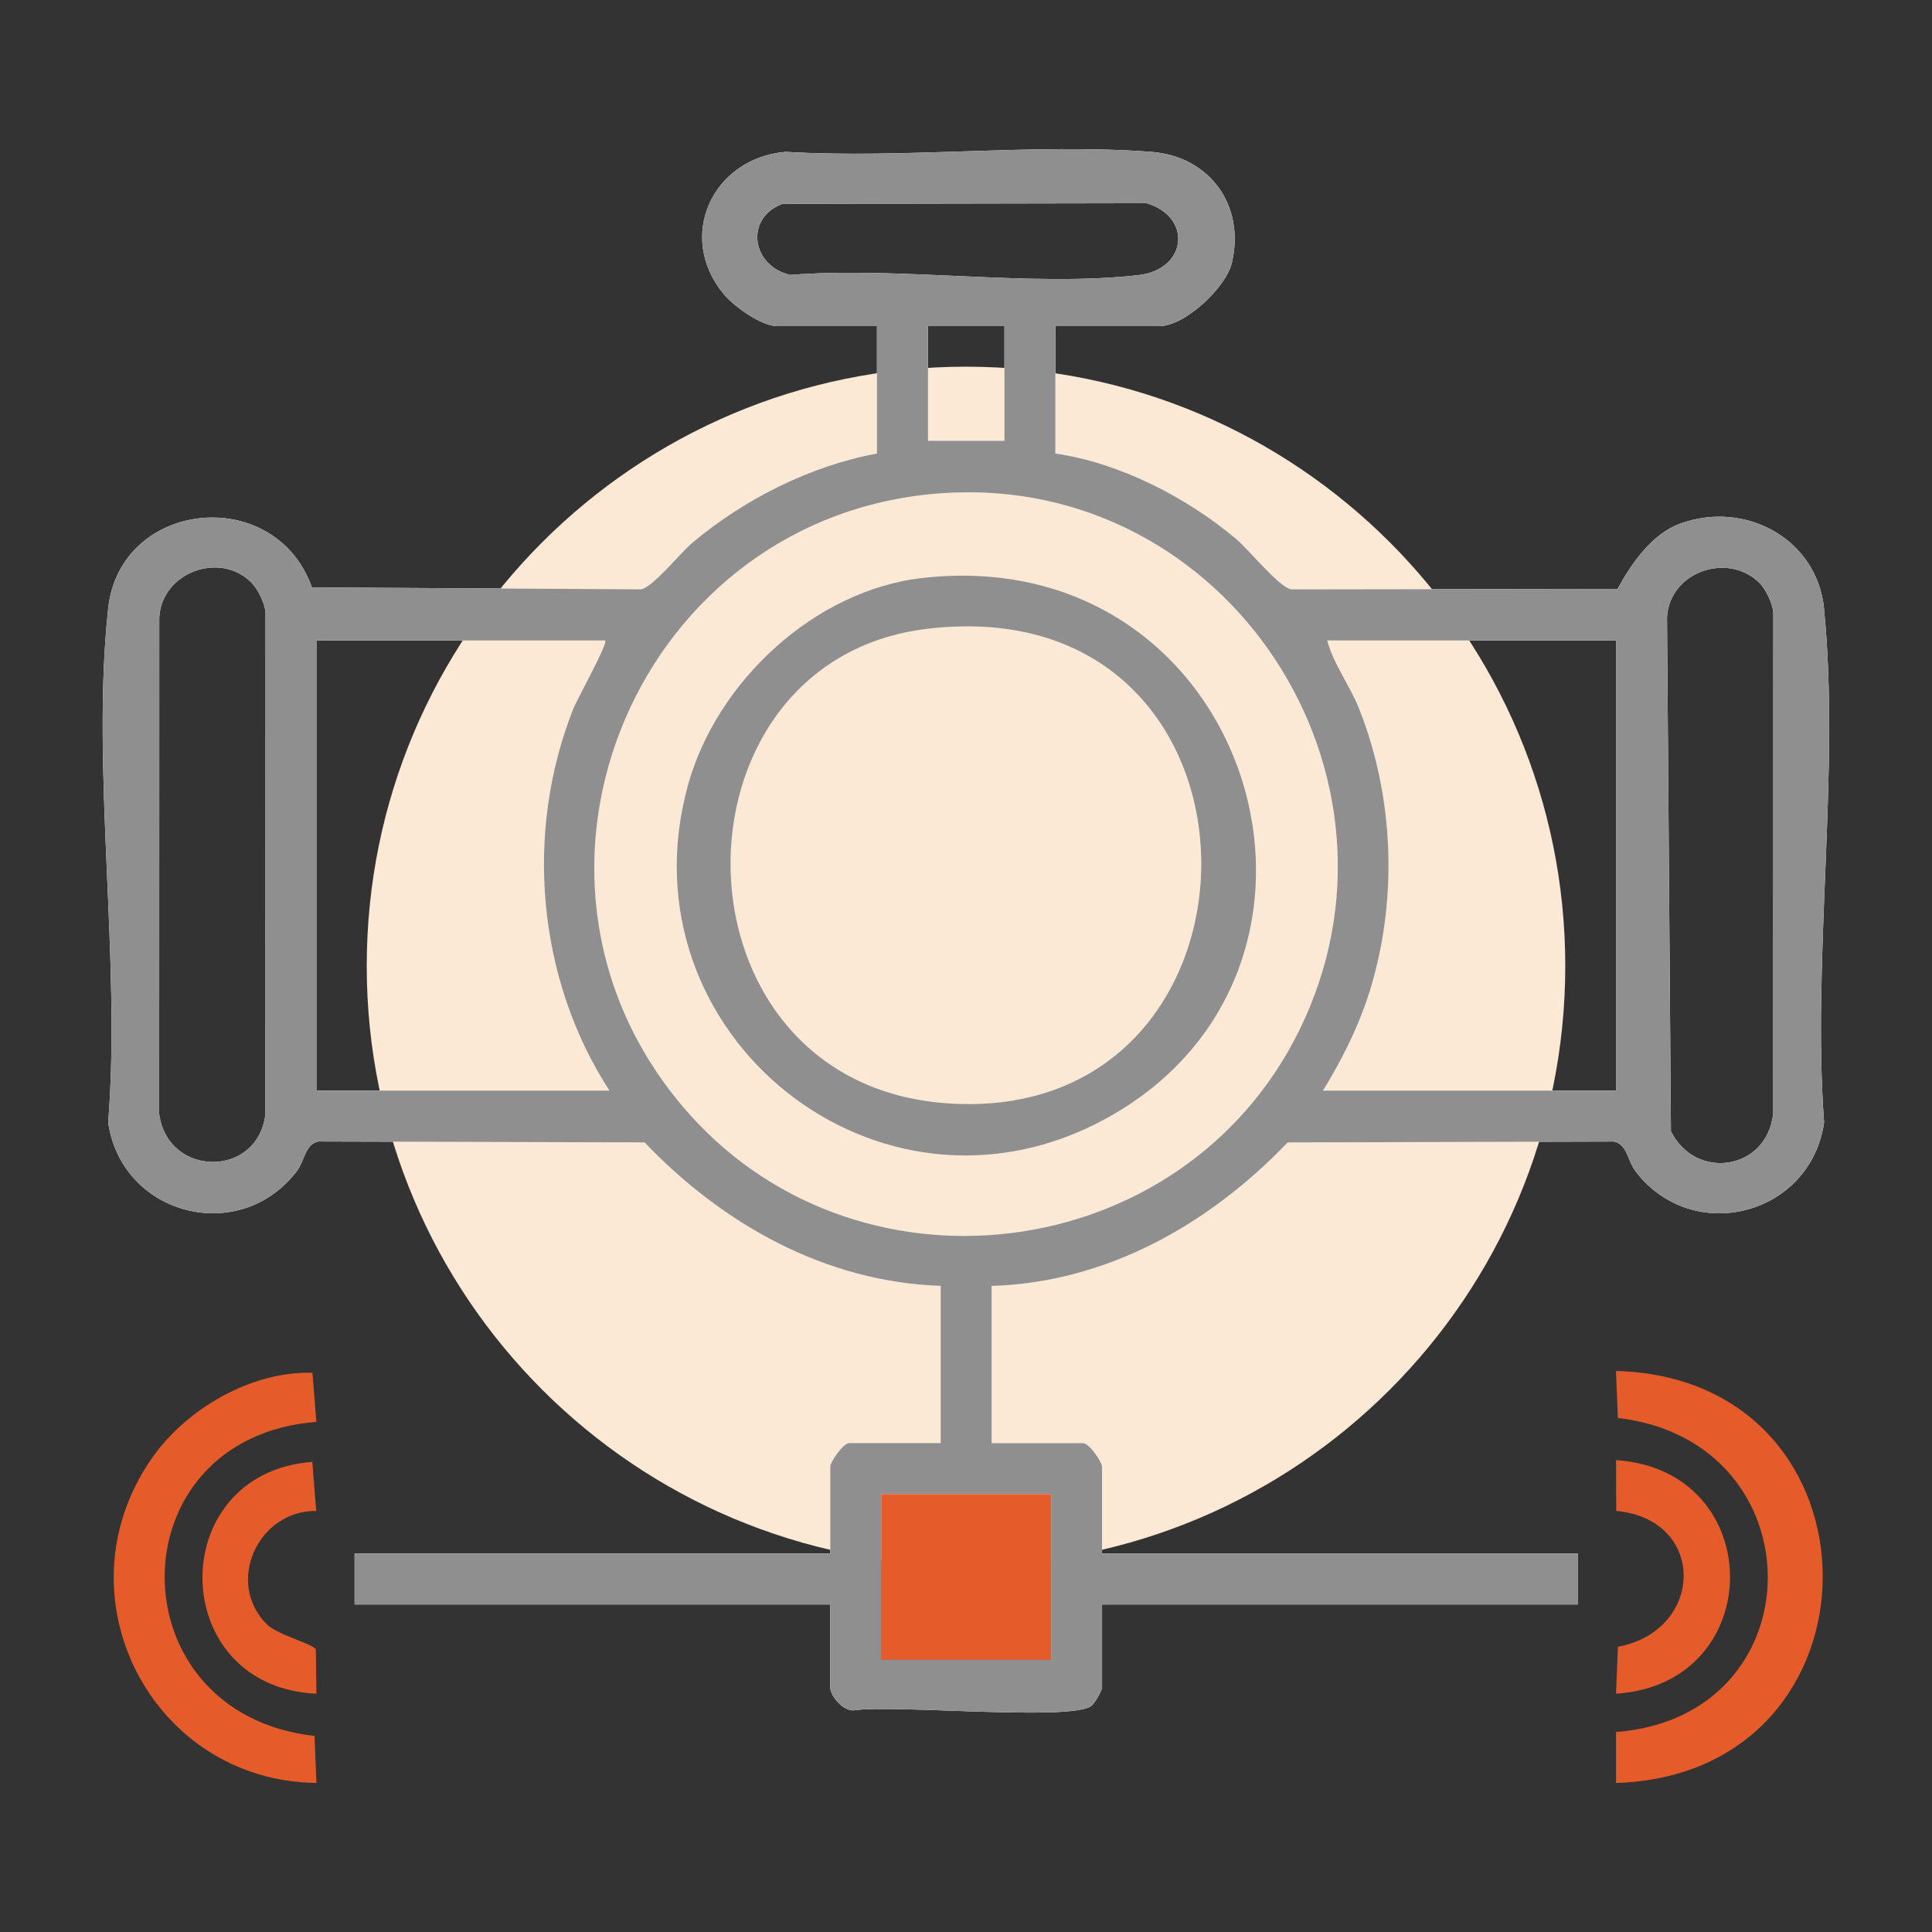 <svg xmlns="http://www.w3.org/2000/svg" id="Capa_1" data-name="Capa 1" viewBox="0 0 384 384"><rect x="0" y="0" width="384" height="384" fill="#333333" stroke="none"/><defs><style> .cls-1 { fill: #e55b2a; } .cls-2 { fill: #8f8f8f; } .cls-3 { fill: #fce9d5; } .cls-4 { fill: #fff; } </style></defs><path class="cls-3" d="M192,311.11c65.79,0,119.11-53.33,119.11-119.11s-53.33-119.12-119.11-119.12-119.11,53.33-119.11,119.12,53.33,119.11,119.11,119.11"></path><g><g><g><path class="cls-4" d="M362.55,120.97c-1.4-13.96-15.8-21.61-28.67-16.87-5.61,2.07-9.63,7.94-12.38,12.95l-64.87.09c-2.43-.46-8.44-7.92-11.02-10.09-9.79-8.22-23.11-15.07-35.85-16.91v-25.32h20.68c5.06,0,13.26-7.68,14.41-12.6,2.67-11.48-4.46-21.17-16.06-22.04-23.43-1.75-49,1.41-72.67,0-14.6,1.3-21.77,16.91-12.23,28.33,2.04,2.44,7.47,6.31,10.57,6.31h19.84v25.32c-13.31,2.47-26.39,9.09-36.7,17.75-2.46,2.07-7.77,8.79-10.17,9.24l-65.43-.38c-7.37-20.64-38.14-17.47-40.5,4.19-3.45,31.81,2.6,69.7,0,102.15,2.68,18.53,26.15,24.59,37.52,9.65,1.51-1.99,1.62-5.35,4.27-5.86l64.83.18c15.5,16.25,35.9,27.74,58.85,28.52v31.24h-18.15c-1.3,0-3.8,3.85-3.8,4.64v17.31h-94.54v10.13h94.54v16.46c0,1.77,2.58,4.78,4.7,4.59,7.67-1.22,42.83,2.18,47.15-.85.72-.51,2.17-3.1,2.17-3.73v-16.46h94.54v-10.13h-94.54v-17.31c0-.79-2.5-4.64-3.8-4.64h-18.15v-31.24c22.96-.69,43.34-12.32,58.84-28.52l64.83-.18c2.65.51,2.76,3.87,4.27,5.86,11.36,14.94,34.84,8.88,37.52-9.65-2.41-32.69,3.21-70-.02-102.14ZM52.76,221.41c-1.46,12.75-19.38,12.68-21.12.02l.02-98.78c.52-8.84,12.01-13.17,18.28-6.89,1.3,1.3,2.7,4.09,2.84,6.02l-.02,99.63ZM157.06,54.64c-7.66-1.75-9.12-11.25-1.56-14.12l72.37-.13c9.19,2.71,8.1,13.21-1.64,14.3-21.44,2.41-47.26-1.76-69.17-.05ZM199.64,64.82v22.79h-15.19v-22.79h15.19ZM62.89,216.77v-89.48h57.4c.6.54-5.61,11.75-6.32,13.52-9.78,24.59-7.25,53.75,7.16,75.96h-58.25ZM208.93,296.96v32.92h-33.77v-32.92h33.77ZM135.51,219.7c-39.07-46.48-8.27-117.86,52.14-121.7,56.45-3.59,95.53,56.21,70.56,106.85-23.26,47.17-88.78,55.2-122.7,14.85ZM321.2,216.77h-58.25c4.04-6.55,7.54-13.68,9.7-21.11,5.17-17.76,4.3-37.65-2.54-54.85-1.82-4.59-5.01-8.7-6.32-13.52h57.4v89.48ZM352.43,221.41c-1.28,11.17-15.35,13.36-20.32,3.44l-.78-102.2c.52-8.92,11.91-12.99,18.29-6.89,1.28,1.22,2.71,4.16,2.84,6.02l-.02,99.63Z"></path><path class="cls-4" d="M183.41,114.86c-21.5,2.42-40.97,20.62-46.66,41.14-13.71,49.52,38.06,91.07,83.16,66.28,54.66-30.05,28.96-114.77-36.51-107.41ZM188.26,219.29c-56.46-3.96-56.98-87.96-4-94.3,72.16-8.63,71.8,99.05,4,94.3Z"></path></g><g><path class="cls-2" d="M362.55,120.97c-1.4-13.96-15.8-21.61-28.67-16.87-5.61,2.07-9.63,7.94-12.38,12.95l-64.87.09c-2.43-.46-8.44-7.92-11.02-10.09-9.79-8.22-23.11-15.07-35.85-16.91v-25.32h20.68c5.06,0,13.26-7.68,14.41-12.6,2.67-11.48-4.46-21.17-16.06-22.04-23.43-1.75-49,1.41-72.67,0-14.6,1.3-21.77,16.91-12.23,28.33,2.04,2.44,7.47,6.31,10.57,6.31h19.84v25.32c-13.31,2.47-26.39,9.09-36.7,17.75-2.46,2.07-7.77,8.79-10.17,9.24l-65.43-.38c-7.37-20.64-38.14-17.47-40.5,4.19-3.45,31.81,2.6,69.7,0,102.15,2.68,18.53,26.15,24.59,37.52,9.65,1.51-1.99,1.62-5.35,4.27-5.86l64.83.18c15.5,16.25,35.9,27.74,58.85,28.52v31.24h-18.15c-1.3,0-3.8,3.85-3.8,4.64v17.31h-94.54v10.13h94.54v16.46c0,1.77,2.58,4.78,4.7,4.59,7.67-1.22,42.83,2.18,47.15-.85.72-.51,2.17-3.1,2.17-3.73v-16.46h94.54v-10.13h-94.54v-17.31c0-.79-2.5-4.64-3.8-4.64h-18.15v-31.24c22.96-.69,43.34-12.32,58.84-28.52l64.83-.18c2.65.51,2.76,3.87,4.27,5.86,11.36,14.94,34.84,8.88,37.52-9.65-2.41-32.69,3.21-70-.02-102.14ZM52.76,221.41c-1.46,12.75-19.38,12.68-21.12.02l.02-98.78c.52-8.84,12.01-13.17,18.28-6.89,1.3,1.3,2.7,4.09,2.84,6.02l-.02,99.63ZM157.06,54.64c-7.66-1.75-9.12-11.25-1.56-14.12l72.37-.13c9.19,2.71,8.1,13.21-1.64,14.3-21.44,2.41-47.26-1.76-69.17-.05ZM199.64,64.82v22.79h-15.19v-22.79h15.19ZM62.89,216.77v-89.48h57.4c.6.54-5.61,11.75-6.32,13.52-9.78,24.59-7.25,53.75,7.16,75.96h-58.25ZM208.93,296.96v32.92h-33.77v-32.92h33.77ZM135.51,219.7c-39.07-46.48-8.27-117.86,52.14-121.7,56.45-3.59,95.53,56.21,70.56,106.85-23.26,47.17-88.78,55.2-122.7,14.85ZM321.2,216.77h-58.25c4.04-6.55,7.54-13.68,9.7-21.11,5.17-17.76,4.3-37.65-2.54-54.85-1.82-4.59-5.01-8.7-6.32-13.52h57.4v89.48ZM352.43,221.41c-1.28,11.17-15.35,13.36-20.32,3.44l-.78-102.2c.52-8.92,11.91-12.99,18.29-6.89,1.28,1.22,2.71,4.16,2.84,6.02l-.02,99.63Z"></path><path class="cls-2" d="M183.41,114.86c-21.5,2.42-40.97,20.62-46.66,41.14-13.71,49.52,38.06,91.07,83.16,66.28,54.66-30.05,28.96-114.77-36.51-107.41ZM188.26,219.29c-56.46-3.96-56.98-87.96-4-94.3,72.16-8.63,71.8,99.05,4,94.3Z"></path></g></g><path class="cls-1" d="M321.19,272.48l.37,9.35c39.83,4.64,39.76,59.33-.36,62.42v10.13c54.79-1.74,54.77-80.43-.01-81.89Z"></path><path class="cls-1" d="M62.88,282.61l-.78-9.76c-12.14-.36-25.13,7.16-31.99,17.09-18.89,27.32.02,64.03,32.78,64.44l-.37-9.35c-39.81-4.43-39.76-59.3.36-62.42Z"></path><path class="cls-1" d="M321.57,327.3l-.37,9.34c30.2-1.95,30.22-44.43,0-46.43l.04,10.1c18.05,1.68,17.57,23.78.33,27Z"></path><path class="cls-1" d="M62.85,300.3l-.77-9.74c-29.49,2.19-29.01,44.74.81,46.08l-.11-8.76c-.4-1.14-7.58-2.88-9.74-5.03-8.35-8.36-1.72-22.65,9.81-22.54Z"></path><rect class="cls-1" x="175.16" y="296.96" width="33.77" height="32.92"></rect></g></svg>